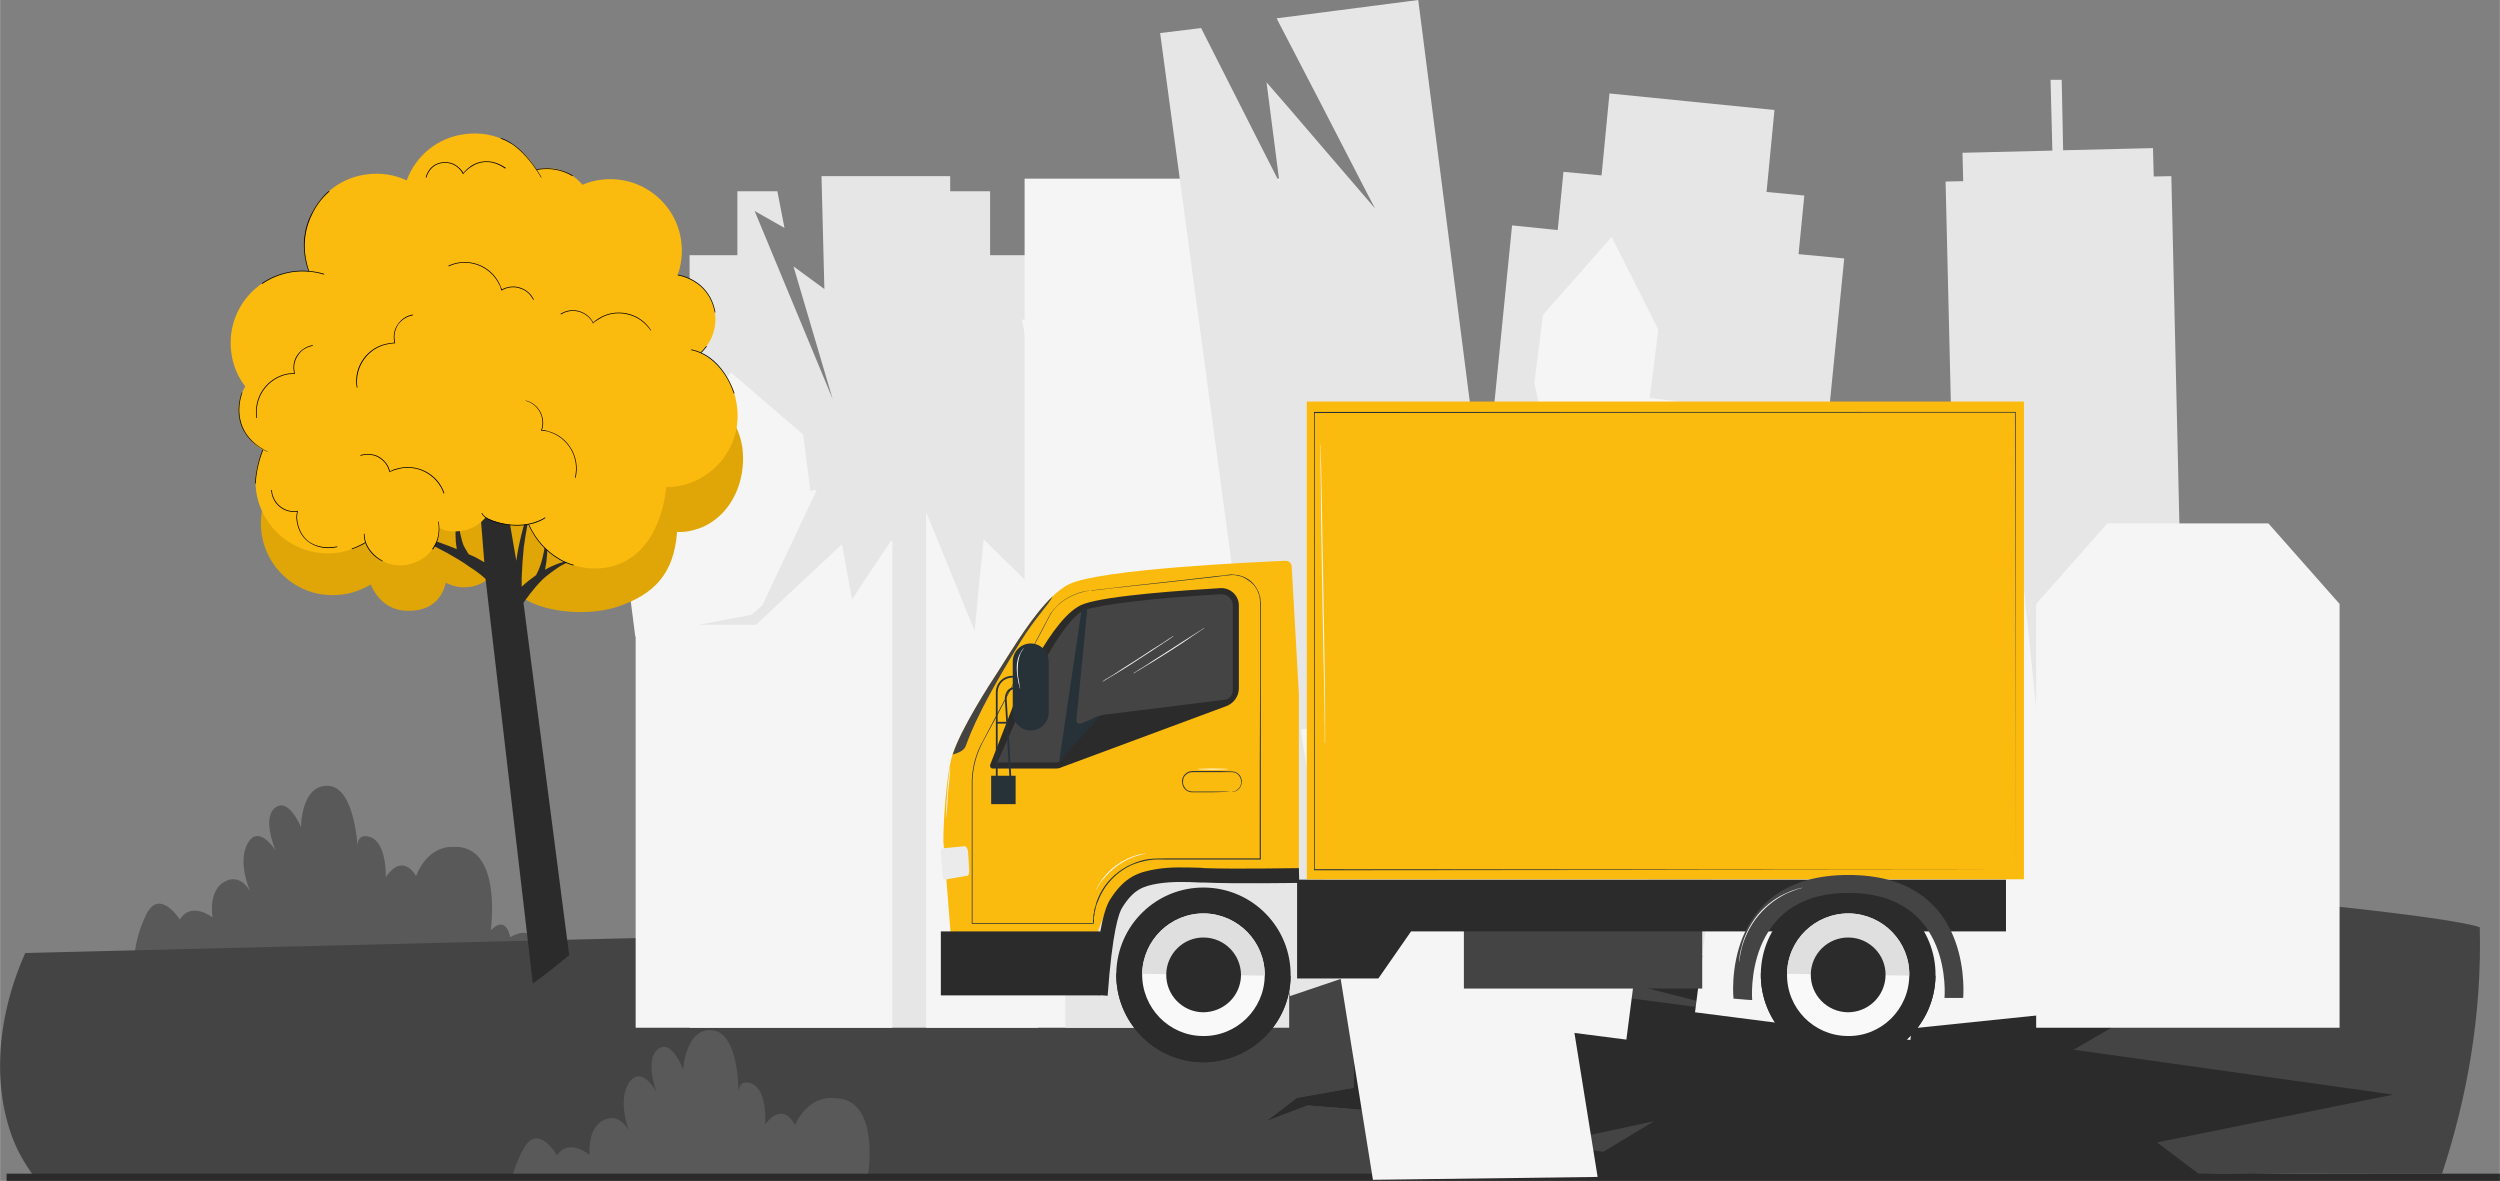 <?xml version="1.0" encoding="UTF-8"?>
<!DOCTYPE svg PUBLIC "-//W3C//DTD SVG 1.0//EN" "http://www.w3.org/TR/2001/REC-SVG-20010904/DTD/svg10.dtd">
<!-- Creator: CorelDRAW X7 -->
<svg xmlns="http://www.w3.org/2000/svg" xml:space="preserve" width="69.535mm" height="32.845mm" version="1.0" style="shape-rendering:geometricPrecision; text-rendering:geometricPrecision; image-rendering:optimizeQuality; fill-rule:evenodd; clip-rule:evenodd"
viewBox="0 0 6954 3285"
 xmlns:xlink="http://www.w3.org/1999/xlink">
 <rect x="0" y="0" width="6954" height="3285" fill="#808080" stroke="none"/>
 <defs>
  <style type="text/css">
   <![CDATA[
    .fil3 {fill:#2B2B2B}
    .fil0 {fill:#444444}
    .fil4 {fill:#595959}
    .fil15 {fill:black;fill-rule:nonzero}
    .fil9 {fill:#263138;fill-rule:nonzero}
    .fil1 {fill:#793838;fill-rule:nonzero}
    .fil2 {fill:#7EC6A5;fill-rule:nonzero}
    .fil5 {fill:#89413F;fill-rule:nonzero}
    .fil12 {fill:#DFDFDF;fill-rule:nonzero}
    .fil14 {fill:#E0A607;fill-rule:nonzero}
    .fil6 {fill:#E6E6E6;fill-rule:nonzero}
    .fil10 {fill:#EBEBEB;fill-rule:nonzero}
    .fil7 {fill:whitesmoke;fill-rule:nonzero}
    .fil11 {fill:#F9F9F9;fill-rule:nonzero}
    .fil8 {fill:#FBBA0E;fill-rule:nonzero}
    .fil13 {fill:white;fill-rule:nonzero}
   ]]>
  </style>
 </defs>
 <g id="Layer_x0020_1">
  <g id="_2776457590416">
   <path class="fil0" d="M6793 3265c0,0 17,0 -611,-1 -227,-5 1152,13 -218,12 0,0 -1819,-1 -1818,-2 0,0 -1,1 87,-101 204,28 180,25 227,31l141 -85c-2,0 -175,38 -177,38 -2,0 -238,-46 -240,-46l-119 -152c299,-204 296,-202 296,-202l4 -2c67,8 489,64 490,64 -202,-52 -479,-123 -523,-134 -5,-7 -46,-72 -76,-119 13,-8 96,-59 109,-67 2,0 188,-17 207,-18 -61,-16 -202,-53 -207,-55l0 -72c2391,156 2533,224 2533,226 6,236 -33,467 -105,685z"/>
   <polygon class="fil1" points="4332,2685 4337,2773 4365,2755 4849,2818 "/>
   <polygon class="fil1" points="4184,3111 4171,3245 4233,3173 4426,3199 4424,3157 "/>
   <g>
    <path class="fil2" d="M4850 2438c0,0 4,-64 65,-26 0,0 11,-56 49,-15 0,0 7,-167 129,-155 0,0 60,-5 88,74 0,0 33,-59 74,5 0,0 -55,-151 -15,-164 40,-13 69,72 69,72 0,0 -23,-178 44,-180 67,-1 64,104 64,104 0,0 33,-73 65,-46 33,28 -5,106 -5,106 0,0 42,-64 69,-17 26,46 -10,119 -10,119 0,0 25,-46 65,-22 39,24 26,88 26,88 0,0 53,-38 80,8 0,0 53,-78 83,-8 31,70 25,137 25,137l-965 -80z"/>
   </g>
   <path class="fil0" d="M4365 2426l28 70 -137 70 47 230 -238 163 58 315 497 0 143 -218c0,0 174,-205 169,-238 -6,-33 -240,-308 -240,-308l-283 -98 -44 14z"/>
   <path class="fil3" d="M6000 3178c0,0 58,43 130,98l-1984 -2 87 -101 227 31 141 -85 -177 38 -240 -46 -119 -152 300 -204 490 64 -523 -134 -76 -119 109 -67 207 -18 -207 -55 0 -72 2077 136 -985 98 716 97 -405 235 889 125 -657 133z"/>
   <polygon class="fil3" points="3766,2726 3832,2976 3974,3119 3519,3195 3366,2920 "/>
   <g>
    <path class="fil4" d="M1492 2639c0,0 -2,-72 -73,-32 0,0 -10,-64 -54,-19 0,0 34,-241 -106,-232 0,0 -67,-7 -102,81 0,0 -35,-68 -84,3 0,0 3,-94 -42,-111 -45,-16 -36,35 -36,35 0,0 -6,-174 -82,-178 -76,-4 -76,115 -76,115 0,0 -34,-84 -72,-54 -38,30 2,120 2,120 0,0 -46,-75 -77,-23 -32,53 6,136 6,136 0,0 -27,-53 -72,-27 -46,25 -33,99 -33,99 0,0 -59,-46 -91,6 0,0 -57,-90 -94,-13 -38,78 -34,147 -34,147l1120 -53z"/>
   </g>
   <g>
    <path class="fil0" d="M4065 3152c-21,116 -17,92 -22,122 -1,1 -3453,-2 -3949,-2 -11,-14 -28,-41 -35,-54 -72,-130 -89,-342 11,-567 1104,-27 3112,-76 3464,-85 0,0 231,160 231,160l0 300 -158 28 -86 65c61,-23 115,-44 116,-44 278,23 19,1 280,23 71,26 37,14 148,54z"/>
    <polygon class="fil5" points="4065,3152 4102,3274 4042,3274 "/>
    <polygon class="fil0" points="4065,3152 4047,3252 4042,3274 2571,3273 3213,3119 2236,2920 2562,2786 1861,2607 3536,2566 3766,2726 3766,3026 3608,3054 3523,3119 3638,3075 3917,3098 "/>
   </g>
   <g>
    <path class="fil4" d="M2414 3273c-336,0 -667,0 -989,0 6,-23 15,-49 31,-77 41,-75 93,18 93,18 35,-50 91,-1 91,-1 0,0 -8,-75 39,-97 45,-22 69,27 70,31 -1,-5 -32,-87 1,-136 34,-49 75,24 76,27 -1,-3 -34,-92 5,-120 39,-28 69,58 69,58 0,0 7,-119 82,-110 64,7 72,131 72,170 2,-14 8,-33 38,-21 44,19 36,113 36,113 53,-68 83,2 83,2 41,-87 108,-75 108,-75 115,-2 103,162 95,218z"/>
   </g>
   <polygon class="fil3" points="6954,3285 18,3285 18,3265 6954,3265 "/>
   <g>
    <polygon class="fil6" points="6040,490 5991,491 5989,412 5739,418 5735,222 5704,222 5709,419 5459,425 5461,504 5412,505 5450,2101 6077,2086 "/>
    <polygon class="fil6" points="2887,710 2887,2859 1918,2859 1918,710 2051,710 2051,532 2162,532 2162,531 2182,634 2099,587 2316,1110 2207,741 2293,804 2285,490 2643,490 2643,532 2754,532 2754,710 "/>
    <polygon class="fil7" points="3683,497 2850,497 2850,2094 3683,2094 "/>
    <polygon class="fil6" points="5003,707 5019,544 4914,534 4936,306 4477,260 4455,488 4349,478 4333,640 4206,627 4011,2587 4935,2679 5130,719 "/>
    <polygon class="fil7" points="5862,1456 5664,1680 5664,2859 6508,2859 6508,1680 6310,1456 "/>
    <polygon class="fil7" points="2482,1505 2482,2859 1768,2859 1768,1771 1767,1771 1738,1545 1836,1532 1822,1421 1902,1411 1882,1254 2033,1036 2234,1209 2254,1365 2272,1363 2140,1642 2121,1683 2091,1710 1944,1738 2103,1738 2155,1689 2158,1686 2222,1626 2248,1602 2342,1514 2358,1602 2370,1668 2397,1626 2478,1505 "/>
    <polygon class="fil7" points="5581,1162 4828,1239 4998,2894 5751,2816 "/>
    <polygon class="fil7" points="5421,2057 5314,2893 4715,2816 4822,1980 4951,1868 5037,1971 5037,1891 5215,2057 5089,1747 5165,1681 "/>
    <polygon class="fil7" points="3227,1217 3227,2859 2576,2859 2576,1424 2660,1630 2690,1704 2711,1755 2716,1704 2724,1617 2732,1543 2736,1500 2762,1526 2855,1617 2942,1704 2994,1755 2952,1515 2942,1456 2929,1383 2914,1296 2843,889 3063,889 3063,1081 3137,1081 3137,1217 "/>
    <polygon class="fil6" points="3945,0 4271,2540 3588,2771 3227,92 3341,78 3495,382 3559,508 3523,229 3583,298 3691,424 3807,559 3825,580 3804,540 3674,288 3551,51 "/>
    <polygon class="fil7" points="4734,1263 4524,2892 3878,2809 4047,1497 4096,1591 4138,1670 4174,1738 4194,1464 4226,1492 4276,1537 4377,1627 4385,1628 4385,1634 4391,1640 4374,1560 4354,1470 4268,1065 4292,876 4483,659 4613,917 4589,1107 4662,1116 4645,1251 "/>
    <polygon class="fil7" points="4228,1932 3618,2030 3819,3282 4444,3274 "/>
    <polygon class="fil6" points="3274,1639 2963,1990 2963,2859 3586,2859 3586,1990 "/>
   </g>
   <g>
    <g>
     <g>
      <polygon class="fil0" points="4735,2750 4072,2750 4072,2541 4735,2541 "/>
     </g>
    </g>
    <g>
     <g>
      <polygon class="fil3" points="3608,2447 3608,2722 3834,2722 3925,2591 5580,2591 5580,2447 "/>
     </g>
    </g>
    <g>
     <g>
      <path class="fil8" d="M3593 1576c0,-9 -8,-16 -17,-16 -90,4 -515,23 -602,65 -67,32 -141,153 -192,234 -38,58 -119,186 -136,252 -14,56 -22,172 -22,229l24 305 385 0 39 -101c25,-65 88,-109 158,-109l383 0 0 -504 -20 -355z"/>
     </g>
    </g>
    <g>
     <g>
      <g>
       <path class="fil0" d="M2928 1659c-53,50 -106,137 -146,200 -35,53 -108,168 -131,237 -1,1 -1,2 -1,3 11,-3 29,-9 35,-21 8,-16 19,-74 153,-292 41,-67 81,-106 90,-127z"/>
      </g>
     </g>
    </g>
    <g>
     <g>
      <g>
       <path class="fil3" d="M3395 1636c-98,6 -312,20 -380,44 -89,30 -189,266 -194,276l-67 172c-1,5 2,10 7,10l174 0c7,0 13,-1 19,-4l458 -170c20,-8 34,-27 34,-49l0 -231c0,-27 -23,-49 -51,-48z"/>
      </g>
     </g>
     <g>
      <g>
       <path class="fil0" d="M2774 2121c0,0 64,-145 86,-192 32,-71 109,-218 160,-233 48,-15 184,-32 376,-43 1,0 2,0 2,0 17,0 31,14 31,31l0 236c0,12 -7,22 -18,26l-338 42c-28,4 -52,19 -67,42l-59 89c-3,1 -7,2 -10,2l-163 0z"/>
      </g>
     </g>
     <g>
      <g>
       <path class="fil9" d="M3061 1991l-115 128 63 -425 16 -6 -31 315c-1,7 6,12 12,10l55 -22z"/>
      </g>
     </g>
    </g>
    <g>
     <g>
      <path class="fil10" d="M2617 2370c0,-6 1,-10 4,-10l62 -6c5,0 10,9 10,20l3 48c0,7 -2,14 -5,14l-63 11c-3,1 -6,-4 -6,-9l-5 -68z"/>
     </g>
    </g>
    <g>
     <g>
      <polygon class="fil3" points="3061,2769 2617,2769 2617,2591 3061,2591 "/>
     </g>
    </g>
    <g>
     <g>
      <g>
       <g>
        <g>
         <g>
          <g>
           <g>
            <g>
             <g>
              <path class="fil3" d="M3105 2708c-2,134 105,245 239,247 134,1 245,-106 246,-240 2,-134 -105,-244 -239,-246 -134,-2 -244,105 -246,239z"/>
             </g>
            </g>
           </g>
          </g>
         </g>
        </g>
       </g>
      </g>
     </g>
     <g>
      <g>
       <g>
        <g>
         <g>
          <g>
           <g>
            <g>
             <g>
              <path class="fil3" d="M3105 2708c0,0 0,0 0,0 -2,134 105,245 239,247 134,1 245,-106 246,-240 0,0 0,0 0,0l-485 -7z"/>
             </g>
            </g>
           </g>
          </g>
         </g>
        </g>
       </g>
      </g>
     </g>
     <g>
      <g>
       <g>
        <g>
         <g>
          <g>
           <g>
            <g>
             <g>
              <path class="fil11" d="M3177 2709c-1,94 74,172 168,173 94,2 172,-74 173,-168 1,-94 -74,-171 -168,-173 -94,-1 -171,74 -173,168z"/>
             </g>
            </g>
           </g>
          </g>
         </g>
        </g>
       </g>
      </g>
     </g>
     <g>
      <g>
       <g>
        <g>
         <g>
          <g>
           <g>
            <g>
             <g>
              <path class="fil12" d="M3350 2541c-94,-1 -171,74 -173,168l341 5c1,-94 -74,-171 -168,-173z"/>
             </g>
            </g>
           </g>
          </g>
         </g>
        </g>
       </g>
      </g>
     </g>
     <g>
      <g>
       <g>
        <g>
         <g>
          <g>
           <g>
            <g>
             <g>
              <path class="fil3" d="M3244 2710c-1,58 45,105 102,106 58,0 105,-45 106,-103 0,-57 -45,-104 -103,-105 -57,-1 -104,45 -105,102z"/>
             </g>
            </g>
           </g>
          </g>
         </g>
        </g>
       </g>
      </g>
     </g>
    </g>
    <g>
     <g>
      <g>
       <path class="fil9" d="M2867 2032l0 0c-28,0 -50,-23 -50,-50l0 -141c0,-28 22,-51 50,-51 28,0 50,23 50,51l0 141c0,27 -22,50 -50,50z"/>
      </g>
     </g>
     <g>
      <g>
       <path class="fil9" d="M2775 2181l-5 0 0 -255c0,-25 20,-46 46,-46l12 0 0 5 -12 0c-23,0 -41,18 -41,41l0 255z"/>
      </g>
     </g>
     <g>
      <g>
       <path class="fil9" d="M2809 2182l-14 -239c0,-8 3,-16 8,-23 6,-6 14,-9 22,-9l0 5c-7,0 -13,3 -18,8 -5,5 -7,12 -7,19l14 238 -5 1z"/>
      </g>
     </g>
     <g>
      <g>
       <polygon class="fil9" points="2825,2237 2757,2237 2757,2158 2825,2158 "/>
      </g>
     </g>
     <g>
      <g>
       <polygon class="fil9" points="2800,2013 2772,2013 2772,2008 2800,2008 "/>
      </g>
     </g>
    </g>
    <g>
     <g>
      <g>
       <path class="fil9" d="M3032 1643c0,0 2,0 6,-1 4,0 10,-1 18,-2 15,-2 38,-4 68,-8 60,-7 148,-16 257,-29 14,-1 28,-3 42,-5 7,0 15,1 22,2 7,2 15,4 21,8 14,7 25,19 32,33 4,7 6,15 8,23 0,4 0,8 1,12 0,4 0,8 0,12 0,66 0,136 0,210 0,149 0,315 0,491l0 2 -1 0c-57,0 -116,0 -175,0 -30,0 -60,0 -91,0 -15,0 -30,-1 -45,2 -15,2 -30,7 -44,12 -44,19 -79,56 -96,100 -2,5 -5,11 -6,16 -1,6 -3,11 -4,17l-1 9 -1 4 0 4 0 9 -1 4 0 1c2,-1 -1,2 -1,1l0 0 0 0 -1 0 -3 0c-23,0 -46,0 -69,0 -91,0 -179,0 -264,0l-1 0 0 -1c0,-76 0,-150 0,-220 0,-35 0,-70 0,-103 0,-17 0,-33 0,-50 0,-8 0,-16 0,-24 0,-8 1,-16 2,-24 4,-31 14,-61 29,-87 14,-26 27,-52 40,-76 26,-49 50,-94 72,-135 21,-40 41,-77 58,-109 4,-8 8,-15 12,-23 2,-3 4,-7 6,-11 2,-3 5,-6 7,-9 10,-12 20,-22 31,-29 21,-14 40,-20 52,-23 13,-3 20,-3 20,-3 0,0 -2,0 -5,1 -3,0 -8,1 -15,3 -12,3 -31,9 -52,23 -10,7 -21,16 -30,28 -3,3 -5,7 -7,10 -2,3 -4,7 -6,11 -4,7 -8,15 -12,23 -17,32 -36,68 -58,109 -22,41 -46,86 -71,135 -13,24 -27,50 -41,76 -14,26 -24,55 -28,86 -1,8 -2,16 -2,24 0,8 0,16 0,24 0,17 0,33 0,50 0,33 0,68 0,103 0,70 0,144 0,220l-1 -1c85,0 173,0 264,0 23,0 46,0 69,0l3 0 1 0 0 0 0 0c0,-1 -2,2 -1,1l0 -1 0 -4 1 -9 0 -4 0 -5 2 -8c0,-6 2,-12 4,-17 1,-6 3,-12 5,-17 17,-45 53,-82 98,-101 14,-6 29,-11 44,-13 16,-2 31,-2 46,-2 31,0 61,0 91,0 59,0 118,0 175,0l-2 1c0,-176 0,-342 1,-491 0,-74 0,-144 0,-210 0,-8 0,-16 -1,-24 -1,-8 -4,-15 -7,-22 -7,-14 -19,-25 -32,-32 -6,-4 -13,-7 -20,-8 -7,-2 -15,-3 -22,-2 -14,1 -28,3 -42,5 -109,12 -196,22 -256,28 -30,3 -54,6 -69,8 -8,1 -14,1 -18,2 -4,0 -6,0 -6,0z"/>
      </g>
     </g>
    </g>
    <g>
     <g>
      <g>
       <g>
        <g>
         <g>
          <g>
           <path class="fil9" d="M3426 2203c0,0 1,0 4,-1 3,0 6,-1 10,-4 4,-3 9,-7 11,-14 1,-3 2,-7 1,-11 0,-3 -1,-8 -3,-11 -4,-8 -12,-14 -22,-14 -11,0 -22,0 -34,0 -23,0 -49,0 -76,0 -7,0 -13,2 -18,7 -5,4 -8,10 -8,16 -1,6 0,12 3,17 3,6 7,10 13,12 5,2 10,2 16,2 6,0 11,0 16,0 11,0 21,0 29,0 18,0 32,0 43,0 4,0 8,1 11,1 3,0 4,0 4,0 0,0 -1,0 -4,0 -3,0 -7,0 -11,0 -11,0 -25,1 -43,1 -8,0 -18,0 -29,0 -5,0 -10,0 -16,0 -3,0 -5,0 -8,0 -3,0 -6,-1 -9,-2 -6,-2 -11,-7 -14,-12 -3,-6 -4,-13 -4,-19 1,-7 4,-14 9,-18 5,-5 12,-8 20,-8 27,0 53,0 76,0 12,0 23,1 34,1 11,0 20,7 24,15 2,4 3,8 3,12 0,4 0,8 -2,12 -2,7 -7,11 -11,14 -4,3 -8,3 -11,4 -3,0 -4,0 -4,0z"/>
          </g>
         </g>
        </g>
       </g>
      </g>
     </g>
     <g>
      <g>
       <g>
        <g>
         <g>
          <g>
           <path class="fil13" d="M3417 2139c0,1 -20,2 -44,2 -24,0 -43,-1 -43,-2 0,0 19,-1 43,-1 24,0 44,1 44,1z"/>
          </g>
         </g>
        </g>
       </g>
      </g>
     </g>
    </g>
    <g>
     <g>
      <path class="fil3" d="M3081 2770l-41 -3c11,-145 27,-232 48,-265 41,-65 81,-76 127,-84 41,-7 84,-5 125,-4l10 1c84,3 261,0 263,0l1 41c-2,0 -180,3 -266,-1l-10 0c-39,-2 -79,-3 -117,3 -40,7 -67,15 -99,66 -10,15 -28,67 -41,246z"/>
     </g>
    </g>
    <g>
     <g>
      <polygon class="fil8" points="5630,2446 3635,2446 3635,1117 5630,1117 "/>
     </g>
    </g>
    <g>
     <g>
      <g>
       <path class="fil9" d="M5606 2419c0,-8 0,-495 -1,-1272l1 1c-535,0 -1213,0 -1950,1l0 0 1 -2c0,452 0,883 0,1272l-1 -1c1147,1 1939,1 1950,1 -11,0 -803,1 -1950,2l-1 0 0 -2c0,-389 0,-820 0,-1272l0 -1 1 0 0 0c737,0 1415,0 1950,0l1 0 0 1c-1,777 -1,1264 -1,1272z"/>
      </g>
     </g>
    </g>
    <g>
     <g>
      <g>
       <path class="fil11" d="M3351 1746c0,0 -1,1 -2,2 -2,1 -3,2 -6,4 -5,3 -12,8 -21,14 -17,12 -42,29 -69,46 -28,18 -53,33 -71,44 -9,6 -17,10 -22,13 -2,2 -4,3 -6,4 -1,0 -2,1 -2,1 0,0 1,-1 2,-2 2,-1 3,-2 6,-4 5,-3 12,-8 21,-13 18,-12 43,-28 70,-45 28,-18 52,-34 70,-45 9,-6 16,-10 22,-14 2,-1 4,-3 6,-4 1,0 2,-1 2,-1z"/>
      </g>
     </g>
    </g>
    <g>
     <g>
      <g>
       <path class="fil11" d="M3264 1769c0,0 0,1 -1,2 -2,1 -4,2 -6,4 -5,3 -12,8 -21,14 -18,12 -42,28 -70,46 -27,18 -52,33 -70,44 -10,6 -17,10 -22,13 -3,2 -4,3 -6,4 -2,0 -2,1 -2,1 0,0 0,-1 2,-2 1,-1 3,-2 5,-4 6,-3 13,-8 22,-13 18,-12 43,-28 70,-45 27,-18 52,-34 70,-45 9,-6 16,-11 21,-14 3,-1 5,-3 6,-4 2,0 2,-1 2,-1z"/>
      </g>
     </g>
    </g>
    <g>
     <g>
      <g>
       <path class="fil11" d="M2838 1917c0,0 -1,-2 -2,-5 0,-3 -1,-7 -3,-12 -2,-11 -5,-26 -5,-42 0,-17 4,-32 10,-41 2,-5 5,-9 7,-11 2,-2 3,-4 3,-4 1,1 -4,6 -9,15 -4,10 -8,24 -8,41 -1,16 2,31 4,41 2,11 3,18 3,18z"/>
      </g>
     </g>
    </g>
    <g>
     <g>
      <g>
       <path class="fil11" d="M2632 2276c0,0 0,-2 0,-6 0,-4 0,-9 0,-15 0,-13 1,-31 3,-51 1,-20 3,-38 5,-51 1,-6 1,-11 2,-15 1,-4 1,-6 1,-5 0,0 0,2 0,5 0,4 -1,9 -1,16 -1,13 -3,31 -5,50 -1,20 -2,37 -3,51 -1,6 -1,11 -1,15 -1,4 -1,6 -1,6z"/>
      </g>
     </g>
    </g>
    <g>
     <g>
      <g>
       <path class="fil11" d="M3187 2374c0,1 -10,2 -25,7 -8,2 -16,6 -26,10 -9,5 -19,11 -29,18 -10,7 -18,15 -26,23 -7,7 -13,15 -18,21 -9,13 -13,22 -13,22 -1,0 0,-2 2,-6 1,-3 3,-5 4,-8 2,-2 4,-6 6,-9 4,-7 10,-14 17,-22 8,-8 16,-16 26,-23 10,-7 20,-13 30,-18 10,-4 19,-8 26,-10 4,-1 8,-2 11,-3 3,0 6,-1 8,-1 4,-1 7,-1 7,-1z"/>
      </g>
     </g>
    </g>
    <g>
     <g>
      <g>
       <path class="fil11" d="M3686 2068c0,0 -1,0 -1,-2 0,-1 0,-4 0,-6 0,-6 0,-14 0,-25 0,-21 -1,-52 -1,-90 -2,-77 -4,-182 -6,-298 -2,-117 -4,-222 -4,-298 -1,-38 -1,-69 -1,-91 0,-10 0,-19 1,-24 0,-3 0,-5 0,-7 0,-1 0,-2 0,-2 0,0 0,1 0,2 0,2 0,4 0,7 0,5 0,14 0,24 1,22 1,53 2,91 1,76 3,181 5,298 2,116 4,221 5,298 0,38 0,69 0,90 0,11 0,19 0,25 0,2 0,5 0,6 0,2 0,2 0,2z"/>
      </g>
     </g>
    </g>
    <g>
     <g>
      <g>
       <g>
        <g>
         <g>
          <g>
           <g>
            <g>
             <g>
              <g>
               <path class="fil3" d="M4898 2708c-2,134 105,245 240,247 134,1 244,-106 246,-240 2,-134 -105,-244 -239,-246 -135,-2 -245,105 -247,239z"/>
              </g>
             </g>
            </g>
           </g>
          </g>
         </g>
        </g>
       </g>
      </g>
      <g>
       <g>
        <g>
         <g>
          <g>
           <g>
            <g>
             <g>
              <g>
               <path class="fil3" d="M4898 2708c0,0 0,0 0,0 -2,134 105,245 240,247 134,1 244,-106 246,-240 0,0 0,0 0,0l-486 -7z"/>
              </g>
             </g>
            </g>
           </g>
          </g>
         </g>
        </g>
       </g>
      </g>
      <g>
       <g>
        <g>
         <g>
          <g>
           <g>
            <g>
             <g>
              <g>
               <path class="fil11" d="M4971 2709c-2,94 73,172 168,173 94,2 171,-74 172,-168 2,-94 -73,-171 -167,-173 -95,-1 -172,74 -173,168z"/>
              </g>
             </g>
            </g>
           </g>
          </g>
         </g>
        </g>
       </g>
      </g>
      <g>
       <g>
        <g>
         <g>
          <g>
           <g>
            <g>
             <g>
              <g>
               <path class="fil12" d="M5144 2541c-95,-1 -172,74 -173,168l340 5c2,-94 -73,-171 -167,-173z"/>
              </g>
             </g>
            </g>
           </g>
          </g>
         </g>
        </g>
       </g>
      </g>
      <g>
       <g>
        <g>
         <g>
          <g>
           <g>
            <g>
             <g>
              <g>
               <path class="fil3" d="M5037 2710c-1,58 45,105 103,106 57,0 104,-45 105,-103 1,-57 -45,-104 -102,-105 -58,-1 -105,45 -106,102z"/>
              </g>
             </g>
            </g>
           </g>
          </g>
         </g>
        </g>
       </g>
      </g>
     </g>
     <g>
      <g>
       <path class="fil0" d="M4822 2778c0,0 -37,-344 320,-344 329,0 322,296 319,342l-52 0c0,0 26,-292 -267,-292 -294,0 -268,298 -268,298 0,0 -22,-1 -52,-4z"/>
      </g>
     </g>
     <g>
      <g>
       <g>
        <path class="fil11" d="M5013 2470c0,0 -1,0 -3,1 -2,0 -4,1 -8,2 -7,2 -17,6 -29,11 -24,11 -55,31 -81,62 -26,31 -40,65 -47,91 -3,12 -5,23 -6,30 0,4 0,7 -1,8 0,2 0,3 0,3 0,0 0,-1 0,-3 0,-2 0,-4 0,-8 1,-7 2,-18 6,-31 6,-26 20,-60 46,-92 26,-31 58,-51 82,-61 13,-6 23,-9 30,-11 3,-1 6,-1 8,-2 2,0 3,-1 3,0z"/>
       </g>
      </g>
     </g>
    </g>
   </g>
   <g>
    <g>
     <g>
      <g>
       <g>
        <path class="fil13" d="M1131 1185c-29,2 -97,8 -155,20 -24,5 -48,-12 -50,-36 -1,-10 1,-22 8,-37 30,-55 98,-14 101,12 0,0 8,-41 47,-39 39,2 32,61 32,61 0,0 12,-5 21,0 9,5 7,19 -4,19z"/>
       </g>
      </g>
     </g>
    </g>
    <g>
     <g>
      <path class="fil14" d="M1964 1098c29,-27 -235,-55 -240,-97 -7,-57 229,-111 176,-120 10,-28 -74,-37 -78,-69 -14,-110 -26,-209 -135,-196 -19,3 -36,8 -53,14 -26,-32 -68,-50 -112,-44 -5,0 -10,1 -15,3 -39,-68 -116,-110 -198,-100 -77,10 -138,62 -163,130 -33,-16 -71,-23 -110,-18 -110,14 -188,114 -174,223 2,17 6,33 12,48 -14,-2 -28,-1 -43,0 -110,14 -55,87 -42,197 5,36 -113,95 -93,123 -14,23 192,-19 196,11 5,42 -181,146 -146,165 -17,34 -24,72 -19,113 14,109 113,187 223,173 30,-3 57,-14 81,-28 18,42 52,72 100,73 54,2 95,-21 109,-78 19,10 41,15 64,12 28,-3 52,-17 68,-37 34,17 -20,8 20,3 3,0 22,21 25,21 33,81 204,100 300,68 105,-35 157,-94 166,-206 0,-1 0,-1 0,-2 8,0 16,0 24,-1 109,-14 171,-122 158,-232 -9,-65 -48,-119 -101,-149z"/>
     </g>
    </g>
    <g>
     <g>
      <path class="fil3" d="M1602 1556c-8,3 -16,6 -24,9 0,0 -1,0 -1,1 0,0 -1,0 -2,0 -8,4 -16,8 -23,13 -15,10 -30,21 -43,33 -13,13 -24,26 -35,40 -4,6 -8,11 -12,16 -1,2 -3,4 -4,6 -1,1 -1,2 -2,3l127 980c-32,27 -66,54 -101,79l-131 -1121 -1 -5c-13,-12 -28,-23 -44,-33 -19,-14 -40,-26 -61,-38 -12,-6 -24,-13 -36,-19 0,0 0,0 -1,0 0,0 0,-1 0,-1 -9,-4 -18,-9 -28,-13 -1,-1 -2,-1 -3,-2 -21,-10 -42,-19 -63,-28 23,6 47,13 70,20 1,1 3,1 4,2 9,3 17,5 26,8 0,0 0,0 1,1 0,0 0,0 1,0 12,4 25,9 38,14 5,2 11,4 17,7 -1,-1 -1,-2 -1,-3 -2,-12 -3,-24 -3,-36 0,-3 0,-7 0,-11 0,-2 0,-4 0,-6 1,-6 2,-12 3,-18 0,-5 2,-11 3,-17 2,-5 3,-11 5,-16 0,6 -1,11 -1,17 0,6 -1,11 0,17 0,5 0,11 1,16 0,2 1,4 1,6 0,4 1,7 2,11 2,10 5,21 9,31 1,2 3,4 4,7 1,2 2,4 4,6 1,3 2,5 4,7 0,1 1,2 2,3 0,0 0,0 0,0 6,3 12,5 18,8 8,5 17,9 25,14l-9 -112 0 -10 10 -4 2 -1 20 -6 0 -2 5 0 4 -1 1 2 34 2 4 27 0 1 1 1 17 99c2,-14 4,-27 7,-41 4,-20 9,-39 14,-58 1,0 1,-1 1,-1 0,-1 0,-1 0,-1 3,-8 5,-17 9,-25 4,-14 10,-27 17,-40 1,-4 3,-7 5,-10 5,-10 11,-19 18,-28 -6,9 -11,19 -15,29 -2,3 -4,7 -5,10 -5,14 -10,27 -14,41 -2,7 -3,15 -5,22 0,0 0,0 0,0 0,1 0,1 -1,2 -4,20 -7,41 -10,61 -3,29 -5,57 -6,86 0,9 0,17 0,25 0,0 0,0 0,0 13,-12 26,-22 40,-32 10,-18 17,-40 21,-62 1,-4 2,-8 2,-13 0,0 0,-1 1,-1 0,-1 0,-1 0,-1 1,-7 1,-14 2,-20 1,-6 1,-12 1,-18 0,-3 0,-6 0,-9 0,-3 1,-6 0,-9 1,3 1,6 2,9 0,3 0,6 1,9 0,6 1,12 1,18 1,9 1,18 0,27 0,0 0,1 0,1 0,1 0,1 0,2 0,2 0,4 0,6 -1,16 -3,31 -6,46 10,-6 21,-11 31,-15 7,-3 14,-5 21,-7 1,0 1,0 2,-1 0,0 1,0 1,0 10,-2 20,-4 31,-6z"/>
     </g>
    </g>
    <g>
     <g>
      <path class="fil8" d="M1949 981c29,-27 45,-66 40,-108 -7,-56 -50,-99 -104,-108 10,-29 14,-60 10,-92 -13,-109 -113,-187 -223,-173 -18,2 -36,7 -52,14 -27,-32 -68,-51 -112,-45 -6,1 -11,2 -16,3 -38,-68 -115,-110 -198,-99 -77,9 -138,61 -163,129 -33,-16 -71,-22 -110,-17 -109,13 -187,113 -173,223 2,16 6,32 11,47 -14,-1 -28,-1 -43,1 -109,13 -187,113 -173,223 4,36 18,69 39,96 -14,23 -21,51 -17,80 5,43 31,78 66,96 -16,34 -24,73 -19,113 14,109 114,187 224,174 29,-4 57,-14 80,-29 18,42 62,69 110,63 54,-7 97,-50 95,-104 19,11 38,12 61,9 28,-3 51,-17 68,-37 34,17 73,24 113,19 2,0 5,-1 7,-1 34,81 118,133 209,122 110,-14 162,-116 174,-223 0,-1 0,-1 0,-2 8,0 16,0 23,-1 110,-14 188,-114 174,-223 -8,-66 -47,-120 -101,-150z"/>
     </g>
    </g>
    <g>
     <g>
      <path class="fil15" d="M713 1163c-9,-59 30,-114 89,-124 5,0 11,-1 16,-1 -1,-2 -1,-3 -1,-5 -3,-17 1,-34 11,-47 10,-14 25,-23 42,-26l0 2c-16,3 -31,11 -40,25 -10,13 -14,30 -11,46 0,2 1,4 1,6l0 1 -1 0c-6,0 -11,1 -17,1 -57,10 -96,64 -87,122l-2 0z"/>
     </g>
    </g>
    <g>
     <g>
      <path class="fil15" d="M992 1078c-10,-58 30,-114 89,-123 5,-1 10,-1 16,-2 -1,-1 -1,-3 -1,-4 -3,-17 1,-34 11,-48 10,-14 24,-23 41,-26l1 2c-17,3 -31,12 -41,25 -9,14 -13,30 -10,46 0,2 0,4 1,6l0 1 -1 0c-6,0 -11,1 -17,2 -57,9 -96,64 -87,121l-2 0z"/>
     </g>
    </g>
    <g>
     <g>
      <path class="fil15" d="M1483 834c-7,-14 -19,-26 -35,-31 -15,-6 -32,-5 -47,2 -2,1 -4,2 -5,3l-1 0 -1 -1c-1,-5 -3,-11 -6,-16 -25,-52 -88,-75 -140,-50l-1 -2c54,-25 118,-2 143,52 2,4 4,9 6,14 1,0 3,-1 4,-2 16,-7 33,-8 49,-2 16,6 29,17 36,33l-2 0z"/>
     </g>
    </g>
    <g>
     <g>
      <path class="fil15" d="M1810 920c-16,-24 -39,-40 -67,-46 -27,-6 -56,-1 -79,15 -5,3 -10,6 -14,10l-1 1 0 -1c-1,-2 -2,-4 -3,-6 -19,-28 -57,-37 -86,-18l-1 -2c30,-19 69,-10 88,19 1,2 2,3 3,5 4,-4 8,-7 13,-10 24,-16 52,-21 81,-15 28,6 52,23 67,47l-1 1z"/>
     </g>
    </g>
    <g>
     <g>
      <path class="fil15" d="M1234 1373c-19,-55 -79,-85 -134,-66 -5,1 -11,4 -16,6l-1 1 0 -1c0,-2 -1,-4 -2,-6 -5,-16 -16,-28 -31,-36 -15,-7 -31,-8 -47,-3l-1 -2c17,-5 34,-4 49,3 15,8 27,21 32,37 1,2 1,3 2,5 4,-2 9,-5 14,-6 57,-19 118,11 137,67l-2 1z"/>
     </g>
    </g>
    <g>
     <g>
      <path class="fil15" d="M926 1524c-26,3 -50,-3 -69,-17 -20,-15 -31,-39 -33,-67 0,-4 1,-8 1,-12 1,-2 1,-3 1,-4 -2,0 -3,0 -5,0 -35,2 -65,-25 -67,-61l2 0c2,34 31,61 65,59 2,0 4,0 6,-1l1 0 0 2c0,1 0,3 -1,5 0,4 -1,8 -1,12 2,28 13,51 32,66 21,15 49,20 80,14l0 2c-4,1 -8,1 -12,2z"/>
     </g>
    </g>
    <g>
     <g>
      <path class="fil15" d="M1601 1329l-2 0c14,-57 -20,-114 -77,-129 -5,-1 -11,-2 -16,-2l-1 0 0 -2c1,-2 1,-4 2,-5 8,-34 -12,-67 -45,-76l0 -1c34,8 55,43 47,77 -1,2 -1,3 -2,5 6,0 11,1 16,3 57,14 92,73 78,130z"/>
     </g>
    </g>
    <g>
     <g>
      <path class="fil15" d="M1988 869c-9,-48 -36,-73 -58,-86 -23,-14 -45,-17 -45,-17l0 -2c1,0 23,3 46,17 22,13 50,39 59,88l-2 0z"/>
     </g>
    </g>
    <g>
     <g>
      <path class="fil15" d="M2041 1095c-19,-57 -51,-87 -73,-102 -25,-16 -45,-19 -46,-19l1 -2c0,0 21,3 46,19 23,15 54,46 74,103l-2 1z"/>
     </g>
    </g>
    <g>
     <g>
      <path class="fil15" d="M1950 982l-1 -2c4,-3 15,-17 16,-18l1 2c0,0 -12,15 -16,18z"/>
     </g>
    </g>
    <g>
     <g>
      <path class="fil15" d="M1459 1461c-16,2 -34,2 -55,-2 -62,-11 -64,-31 -65,-32l2 0 -1 0 1 0c0,0 4,19 63,30 70,13 112,-18 112,-18l1 2c0,0 -21,16 -58,20z"/>
     </g>
    </g>
    <g>
     <g>
      <path class="fil15" d="M1595 1573c0,0 -21,-4 -47,-21 -24,-15 -57,-44 -79,-94l2 0c22,49 54,77 78,92 26,17 46,21 47,21l-1 2z"/>
     </g>
    </g>
    <g>
     <g>
      <path class="fil15" d="M1204 1529l-2 -2c26,-34 17,-75 16,-75l2 -1c0,1 10,42 -16,78z"/>
     </g>
    </g>
    <g>
     <g>
      <path class="fil15" d="M1064 1562c-29,-15 -41,-35 -47,-49 -6,-16 -5,-27 -5,-28l2 0c0,0 -1,12 5,27 6,14 18,33 45,48l0 2z"/>
     </g>
    </g>
    <g>
     <g>
      <path class="fil15" d="M979 1528l-1 -2c1,0 25,-9 38,-18l1 2c-13,9 -38,18 -38,18z"/>
     </g>
    </g>
    <g>
     <g>
      <path class="fil15" d="M744 1257c-27,-13 -48,-29 -61,-50 -11,-16 -17,-34 -19,-54 -3,-34 8,-61 9,-62l1 1c0,0 -11,27 -8,61 3,31 19,74 78,103l0 1z"/>
     </g>
    </g>
    <g>
     <g>
      <path class="fil15" d="M711 1345l-2 0c3,-54 21,-94 21,-94l2 1c0,0 -18,40 -21,93z"/>
     </g>
    </g>
    <g>
     <g>
      <path class="fil15" d="M729 790l-1 -2c44,-30 89,-36 119,-35 33,1 55,9 55,9l-1 2c0,0 -22,-8 -54,-9 -30,-1 -74,5 -118,35z"/>
     </g>
    </g>
    <g>
     <g>
      <path class="fil15" d="M858 755c-11,-32 -15,-63 -12,-94 3,-24 10,-48 22,-70 20,-38 46,-60 47,-60l1 2c0,0 -27,21 -46,59 -18,35 -35,91 -10,163l-2 0z"/>
     </g>
    </g>
    <g>
     <g>
      <path class="fil15" d="M1505 494c-30,-51 -59,-77 -78,-91 -21,-14 -34,-17 -34,-17l0 -2c1,0 14,3 35,18 19,13 48,40 78,91l-1 1z"/>
     </g>
    </g>
    <g>
     <g>
      <path class="fil15" d="M1592 490c-49,-30 -99,-17 -99,-17l-1 -2c1,0 51,-13 101,17l-1 2z"/>
     </g>
    </g>
    <g>
     <g>
      <path class="fil15" d="M1288 485l-1 -2c0,0 -15,-31 -51,-30 -42,2 -50,41 -50,41l-2 0c0,-1 8,-41 52,-43 33,-1 49,24 53,30 3,-4 14,-17 31,-25 19,-9 50,-14 87,11l-2 2c-36,-25 -65,-20 -84,-11 -20,10 -32,25 -32,25l-1 2z"/>
     </g>
    </g>
   </g>
  </g>
 </g>
</svg>
